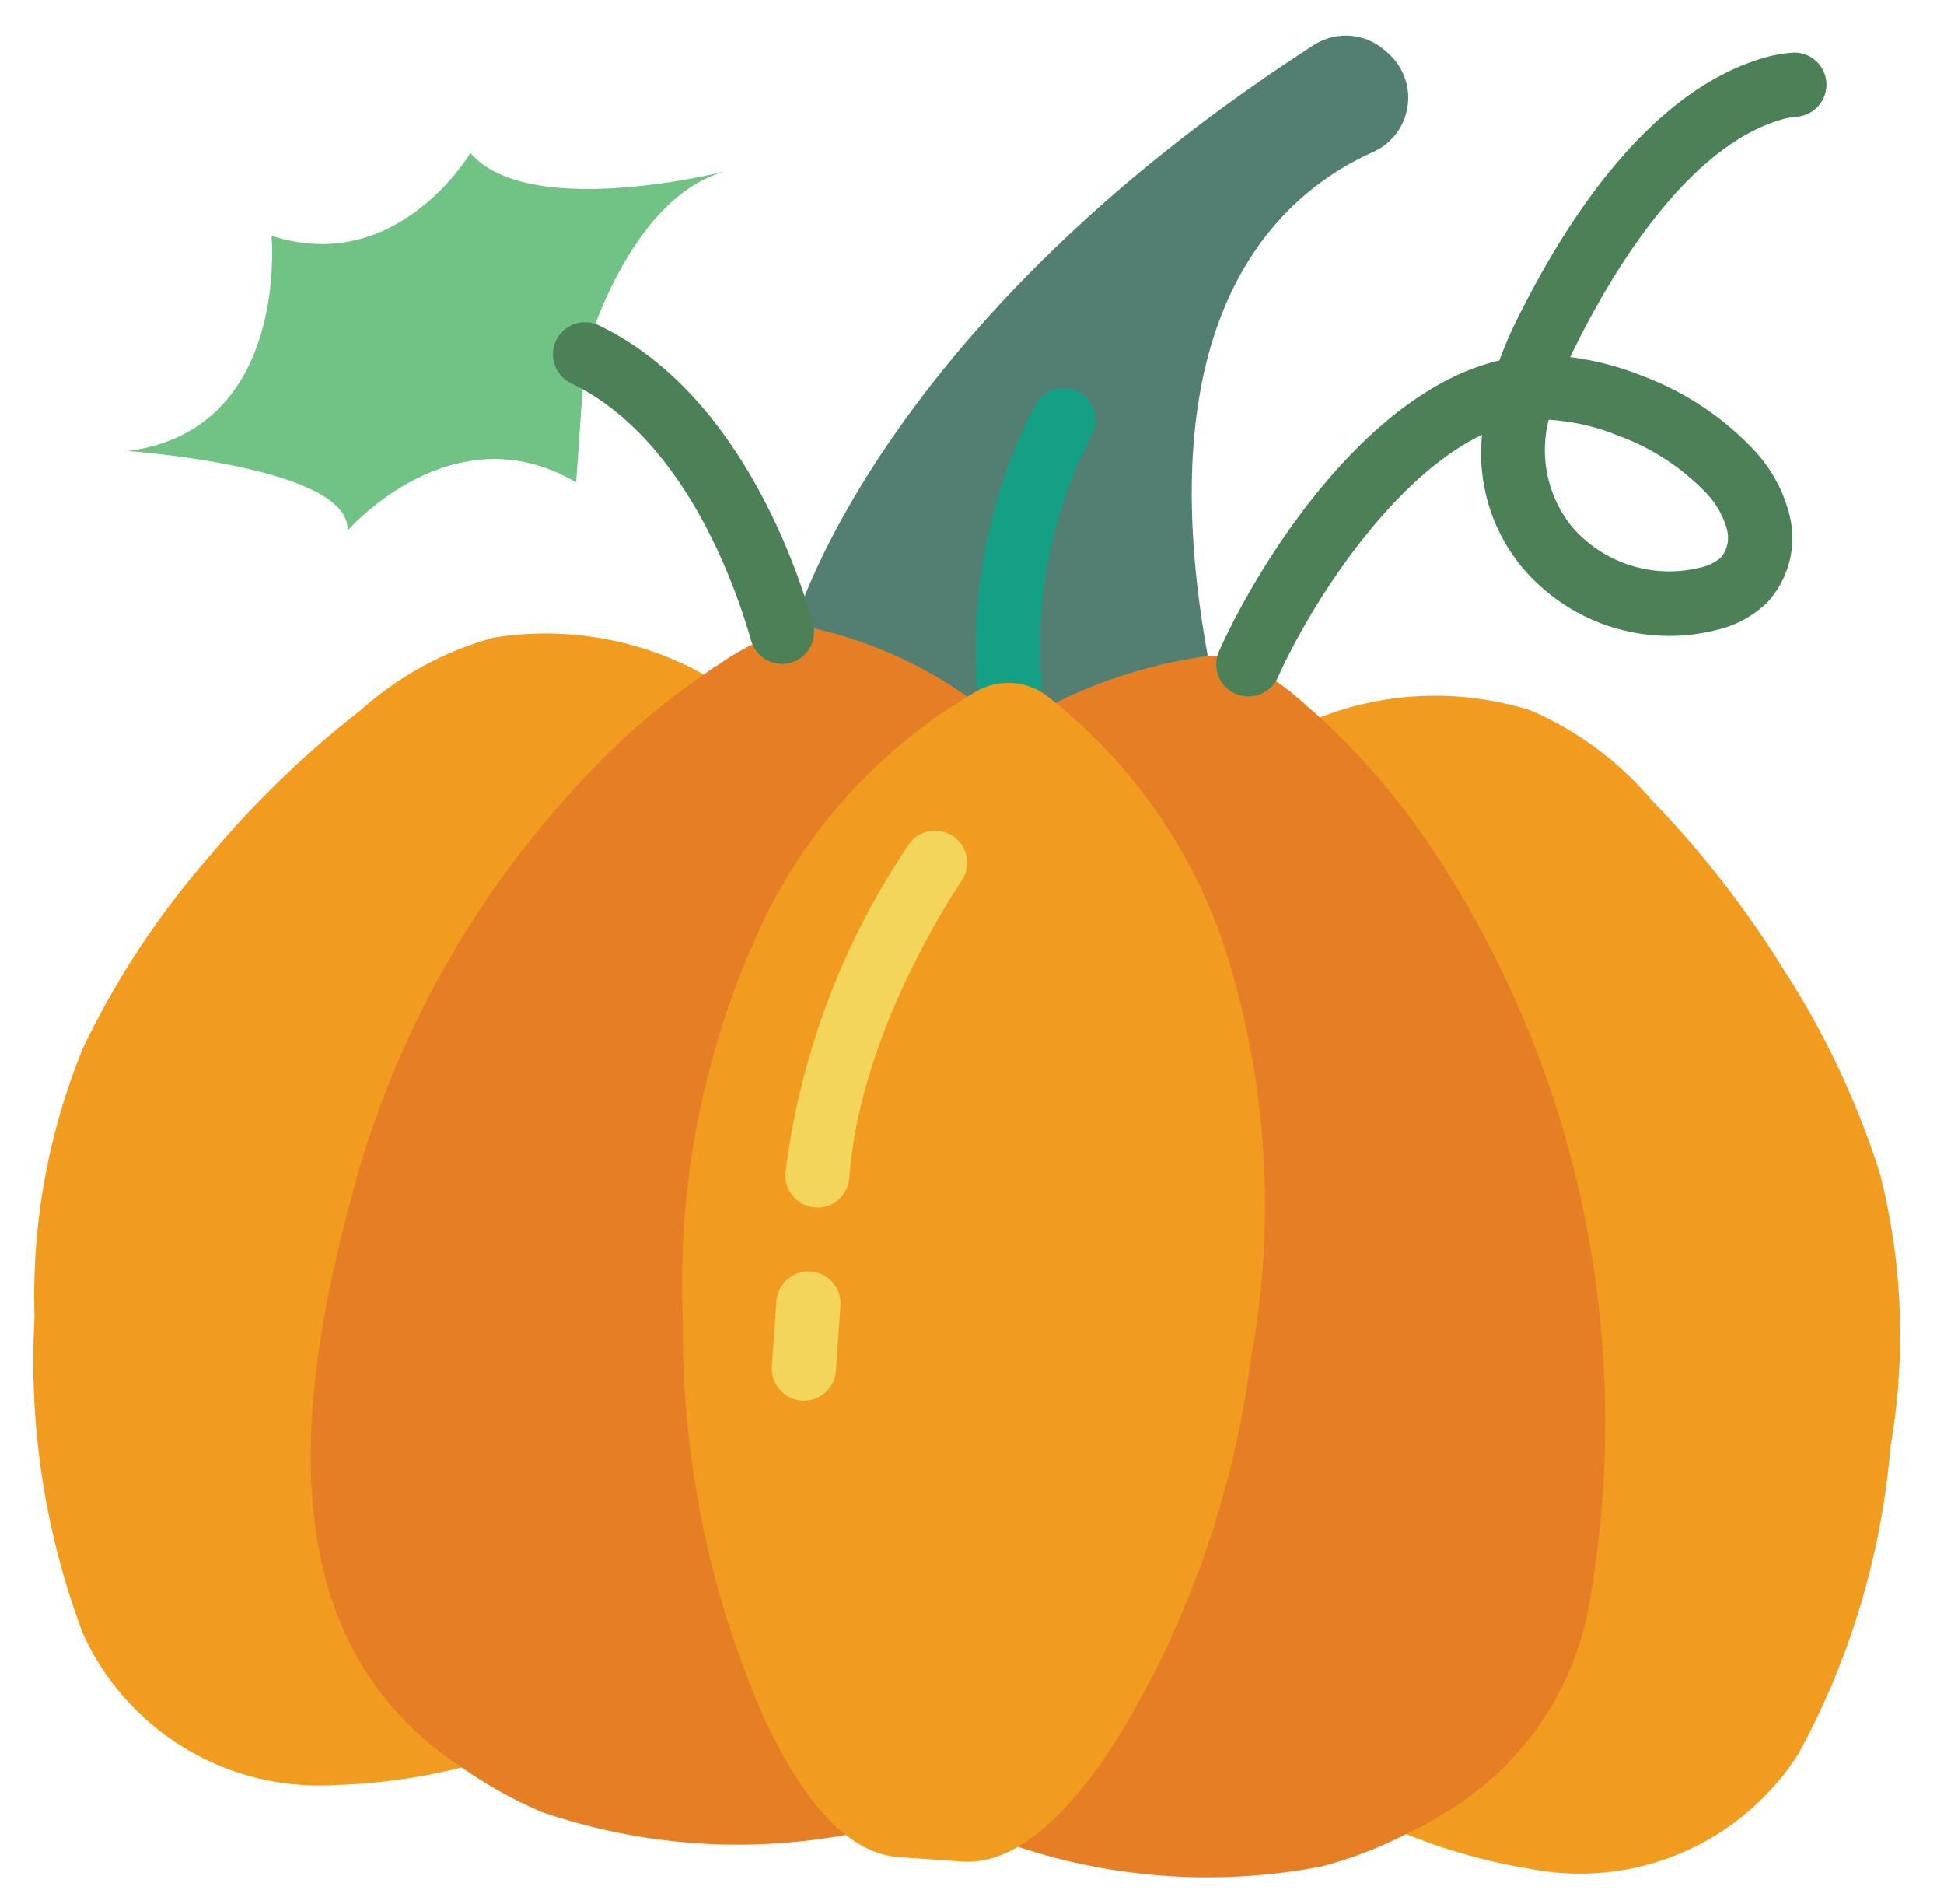 <svg xmlns="http://www.w3.org/2000/svg" width="53.232" height="52.134" viewBox="0 0 53.232 52.134">
  <g id="pumpkin_1_" data-name="pumpkin (1)" transform="translate(3.522 -2.077) rotate(4)">
    <path id="Path_12220" data-name="Path 12220" d="M17.15,181.087a8.936,8.936,0,0,0-5.811-.607A9.029,9.029,0,0,0,7.857,182.7a27.291,27.291,0,0,0-3.947,4.4A23.186,23.186,0,0,0,.9,192.473a17.879,17.879,0,0,0-.809,7.438,21.176,21.176,0,0,0,1.925,8.555,7.1,7.1,0,0,0,7.13,3.658,16.248,16.248,0,0,0,3.482-.73Zm0,0" transform="translate(0 -161.693)" fill="#f29c1f"/>
    <path id="Path_12221" data-name="Path 12221" d="M340.563,211.379a15.807,15.807,0,0,0,3.438.712,7.1,7.1,0,0,0,7.13-3.658,21.174,21.174,0,0,0,1.925-8.555,17.878,17.878,0,0,0-.809-7.438,23.2,23.2,0,0,0-3.007-5.372,27.318,27.318,0,0,0-3.948-4.4,9.029,9.029,0,0,0-3.482-2.215,8.714,8.714,0,0,0-5.741.6Zm0,0" transform="translate(-302.021 -161.661)" fill="#f29c1f"/>
    <path id="Path_12222" data-name="Path 12222" d="M192.621,21.385s1.665-8.325,13.1-16.875a1.615,1.615,0,0,1,1.934.011l.1.076a1.626,1.626,0,0,1-.241,2.738c-2.61,1.412-5.843,5-3.536,14.05L200.464,29.3Zm0,0" transform="translate(-173.106 -3.478)" fill="#527f72"/>
    <path id="Path_12223" data-name="Path 12223" d="M94.1,175.454a11.894,11.894,0,0,0-4.414-1.583,1.558,1.558,0,0,0-.439.062,1.228,1.228,0,0,0-.334.106,7.531,7.531,0,0,0-1.714,1.055,3.157,3.157,0,0,0-.334.264,19.341,19.341,0,0,0-3.271,3.3,26.444,26.444,0,0,0-5.187,10.8c-1.09,5.17-1.9,11.984,2.893,15.536a8.824,8.824,0,0,0,1.046.677,11.66,11.66,0,0,0,2.277,1.064,16.546,16.546,0,0,0,8.317.044Zm0,0" transform="translate(-69.716 -155.963)" fill="#e57e25"/>
    <path id="Path_12224" data-name="Path 12224" d="M264.648,175.454a13.514,13.514,0,0,1,4.062-1.565c.123-.009.238-.018.351-.018a2.043,2.043,0,0,1,.774.167,7.525,7.525,0,0,1,1.714,1.055c.114.079.229.167.334.255a19.72,19.72,0,0,1,3.271,3.306,28.381,28.381,0,0,1,5.759,20.635,8.306,8.306,0,0,1-3.464,5.7,9.286,9.286,0,0,1-1.073.695,11.359,11.359,0,0,1-2.251,1.046,16.546,16.546,0,0,1-8.317.044Zm0,0" transform="translate(-237.835 -155.963)" fill="#e57e25"/>
    <path id="Path_12225" data-name="Path 12225" d="M242.732,113.5a.88.88,0,0,1-.871-.77,14.474,14.474,0,0,1,1.061-7.79.879.879,0,1,1,1.574.785,12.686,12.686,0,0,0-.891,6.787.879.879,0,0,1-.763.981A.856.856,0,0,1,242.732,113.5Zm0,0" transform="translate(-217.229 -93.576)" fill="#14a085"/>
    <path id="Path_12226" data-name="Path 12226" d="M22,57.658s.879-4.4,3.517-5.275c0,0-5.276,1.758-7.034,0,0,0-1.758,3.517-5.275,2.637,0,0,.879,5.276-3.517,6.155,0,0,6.155,0,6.155,1.758,0,0,2.637-3.517,6.155-1.758Z" transform="translate(-8.71 -46.784)" fill="#71c285"/>
    <path id="Path_12227" data-name="Path 12227" d="M182.214,217.278h.868c1.752,0,3.126-2.1,3.888-3.429a26.427,26.427,0,0,0,3.04-10.844,23.109,23.109,0,0,0-1.524-11.246,14.577,14.577,0,0,0-5.346-6.5,1.758,1.758,0,0,0-1.851,0,14.58,14.58,0,0,0-5.346,6.5,23.109,23.109,0,0,0-1.524,11.246,26.433,26.433,0,0,0,3.039,10.844c.762,1.335,2.136,3.429,3.888,3.429Zm0,0" transform="translate(-156.614 -165.96)" fill="#f29c1f"/>
    <path id="Path_12228" data-name="Path 12228" d="M201.485,350.976a.879.879,0,0,1-.879-.879v-1.784a.879.879,0,0,1,1.758,0V350.1A.879.879,0,0,1,201.485,350.976Zm0,0" transform="translate(-180.281 -311.941)" fill="#f3d55b"/>
    <path id="Path_12229" data-name="Path 12229" d="M201.485,236.631a.879.879,0,0,1-.879-.879,20.609,20.609,0,0,1,2.763-9.245.879.879,0,0,1,1.508.9c-.025.043-2.513,4.249-2.513,8.341A.879.879,0,0,1,201.485,236.631Zm0,0" transform="translate(-180.281 -202.897)" fill="#f3d55b"/>
    <g id="Group_4594" data-name="Group 4594" transform="translate(12.431 0.325)">
      <path id="Path_12230" data-name="Path 12230" d="M129.465,104.82a.879.879,0,0,1-.826-.579c-.579-1.591-2.263-5.429-5.408-6.682a.879.879,0,0,1,.652-1.633c3.8,1.518,5.75,5.9,6.409,7.717a.879.879,0,0,1-.827,1.18Zm0,0" transform="translate(-122.698 -86.191)" fill="#4c8056"/>
      <path id="Path_12231" data-name="Path 12231" d="M308.049,18.954a.879.879,0,0,1-.824-1.187c1-2.695,3.594-7.385,7.1-8.469a11.291,11.291,0,0,1,.452-1.266c1.189-2.867,3.253-6.514,6.348-7.557a3.882,3.882,0,0,1,.65-.147.879.879,0,0,1,.194,1.747,1.927,1.927,0,0,0-.295.07c-2.582.871-4.414,4.488-5.275,6.568-.051.119-.1.238-.144.358a7.941,7.941,0,0,1,2,.374A8.076,8.076,0,0,1,321.4,11.21a4.028,4.028,0,0,1,1.153,1.774A2.6,2.6,0,0,1,322.1,15.4a2.919,2.919,0,0,1-1.309.838,5.265,5.265,0,0,1-5.405-1.29,4.891,4.891,0,0,1-1.391-3.587c-2.308,1.306-4.265,4.731-5.12,7.028A.879.879,0,0,1,308.049,18.954Zm7.737-8.129a3.336,3.336,0,0,0,.858,2.893,3.518,3.518,0,0,0,3.565.852,1.268,1.268,0,0,0,.547-.315.858.858,0,0,0,.11-.776,2.338,2.338,0,0,0-.679-.993,6.334,6.334,0,0,0-2.472-1.362,5.924,5.924,0,0,0-1.925-.3Zm0,0" transform="translate(-288.48 -0.325)" fill="#4c8056"/>
    </g>
  </g>
</svg>
